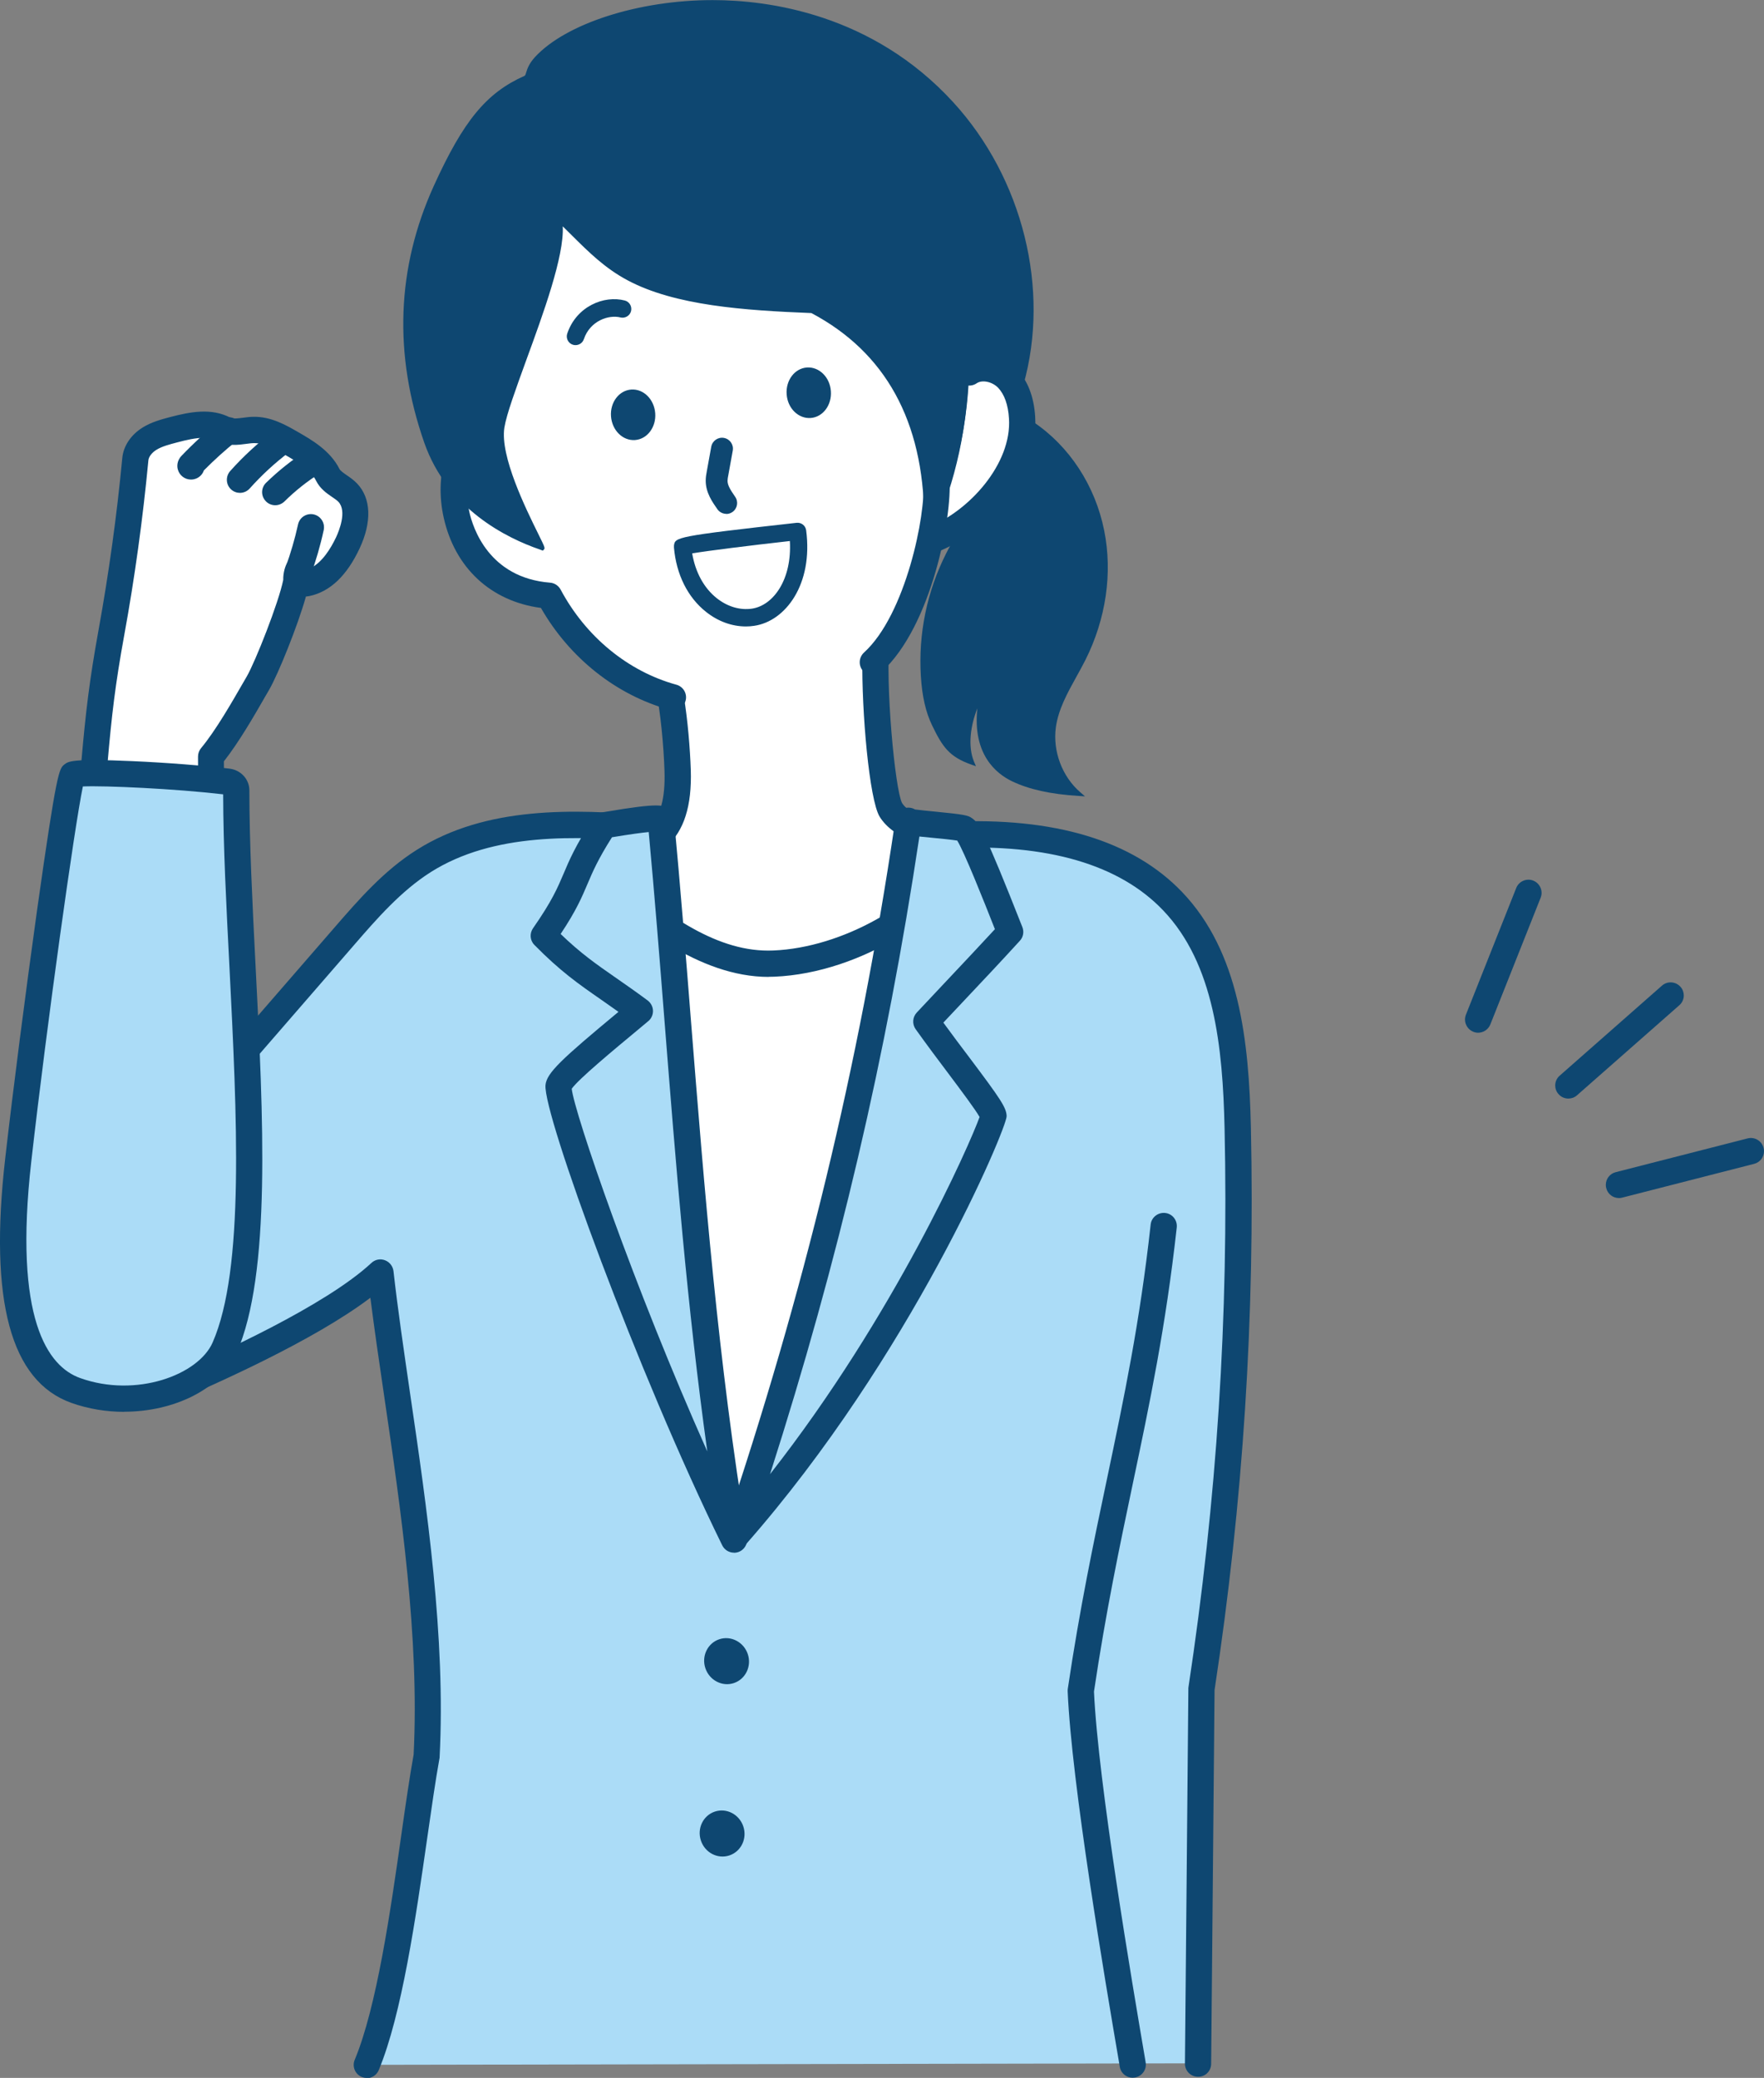 <?xml version="1.0" encoding="UTF-8"?><svg id="_レイヤー_2" xmlns="http://www.w3.org/2000/svg" viewBox="0 0 165.6 195.07"><rect x="0" y="0" width="165.6" height="195.07" fill="#808080" stroke="none"/><defs><style>.cls-1{fill:#abdcf7;}.cls-2{fill:#fff;}.cls-3{fill:#0e4771;}</style></defs><g id="_レイヤー_1-2"><path class="cls-1" d="M34.44,193.84c2.93-7,4.27-21.51,5.62-28.98.8-15.38-2.9-32.69-4.32-45.43-5.01,4.66-17.01,9.79-20.24,11.21-2.56-7.23-2.23-15.99-1.16-22.02,5.99-6.9,11.98-13.81,17.97-20.71,2.27-2.61,4.58-5.26,7.5-7.11,6.13-3.88,13.89-3.65,21.15-3.04,9.55.56,19.12.79,28.21.6,7.51-.35,15.75.79,20.94,6.23,5.21,5.47,5.94,13.72,6.1,21.27.38,17.35-.68,34.72-3.41,52.68-.11,11.17-.22,23.99-.33,35.16"/><path class="cls-3" d="M34.44,195.07c-.16,0-.32-.03-.48-.09-.63-.26-.92-.99-.66-1.61,2.06-4.93,3.36-13.96,4.39-21.22.39-2.76.77-5.37,1.14-7.43.56-10.99-1.2-23.02-2.76-33.63-.48-3.25-.93-6.35-1.3-9.26-5.44,4.11-14.6,8.11-18.3,9.73l-.5.22c-.31.14-.67.14-.98,0-.32-.13-.56-.4-.67-.72-3.24-9.14-1.75-19.64-1.21-22.64.04-.22.14-.42.28-.59l17.97-20.71c2.3-2.65,4.67-5.39,7.77-7.34,6.53-4.13,14.74-3.83,21.91-3.23,9.85.58,19.32.78,28.09.6,9.87-.46,17.23,1.76,21.86,6.61,5.36,5.62,6.26,13.94,6.44,22.09.39,17.82-.72,35.09-3.41,52.81-.05,5.6-.11,11.61-.16,17.62-.05,5.96-.11,11.91-.16,17.46,0,.68-.55,1.24-1.24,1.22-.68,0-1.23-.56-1.22-1.24.05-5.55.11-11.5.16-17.46.05-6.04.11-12.08.16-17.7,0-.06,0-.12.01-.17,2.67-17.61,3.78-34.77,3.39-52.47-.17-7.66-.98-15.44-5.76-20.45-4.11-4.31-10.84-6.28-19.99-5.85-8.87.19-18.39-.02-28.35-.6-6.81-.57-14.53-.87-20.42,2.85-2.79,1.77-5.05,4.36-7.23,6.88l-17.75,20.46c-.52,3.07-1.64,11.84.75,19.79,4.23-1.86,14.31-6.4,18.66-10.44.34-.32.83-.42,1.27-.25.43.16.74.55.8,1.02.39,3.5.96,7.36,1.55,11.43,1.58,10.75,3.36,22.95,2.78,34.19,0,.05,0,.1-.02.16-.37,2.04-.74,4.65-1.14,7.42-1.06,7.39-2.38,16.6-4.56,21.82-.2.47-.66.75-1.14.75h0Z"/><path class="cls-3" d="M106.33,195.05c-.59,0-1.11-.42-1.21-1.03l-.05-.31c-1.34-7.86-4.47-26.25-4.84-34.93,0-.08,0-.16.01-.23,1.13-7.6,2.43-13.78,3.69-19.76,1.58-7.53,3.08-14.64,4.09-23.83.07-.68.69-1.16,1.36-1.09.68.07,1.16.68,1.09,1.36-1.03,9.31-2.53,16.48-4.13,24.07-1.24,5.91-2.53,12.03-3.64,19.5.39,8.58,3.59,27.4,4.8,34.5l.05.31c.12.67-.34,1.31-1,1.42-.07.01-.14.02-.21.02h0Z"/><path class="cls-2" d="M86.52,80.32c-7.6,5.57-18.33,2.67-25.06-2.84-.21,25.07,1.65,48.21,7.36,66.3,6.25-10.34,13.66-37.07,17.69-63.46Z"/><path class="cls-3" d="M68.83,145.01s-.1,0-.15,0c-.48-.06-.88-.39-1.03-.85-5.23-16.54-7.65-38.35-7.42-66.68,0-.47.28-.9.71-1.1.43-.2.94-.14,1.3.16,6.42,5.26,16.58,7.91,23.55,2.8.4-.3.94-.32,1.37-.06.43.26.65.75.58,1.24-4.08,26.66-11.59,53.53-17.86,63.91-.23.37-.63.6-1.05.6h0ZM62.68,79.91c-.07,25.33,2.05,45.25,6.48,60.7,5.61-11.14,11.94-34.33,15.74-57.87-6.99,3.47-15.8,1.49-22.21-2.83Z"/><path class="cls-2" d="M82.3,59.7c-.46,4.36.46,14.93,1.32,16.34,1.2,1.95,5.09,2.71,7.77,2.77-2.58,6.01-11.06,11.34-18.74,11.66-6.12.25-11.69-4.24-16.69-8.46-.11-.1-.24-.21-.26-.36-.04-.24.18-.44.39-.56,1.77-1.08,4.09-1.16,5.65-2.53,1.68-1.48,1.94-3.99,1.87-6.23-.07-2.26-.37-5.75-.87-7.96,6.88-.95,13.66-1.43,19.56-4.67Z"/><path class="cls-3" d="M72.17,91.71c-6.61,0-12.6-5.05-17-8.76-.17-.15-.58-.49-.69-1.1-.06-.34-.07-1.19.97-1.82.89-.54,1.85-.85,2.77-1.15,1.04-.33,2.02-.65,2.71-1.26,1.06-.94,1.54-2.66,1.45-5.26-.07-2.25-.37-5.64-.84-7.73-.07-.34,0-.69.19-.97.2-.28.5-.47.85-.52.94-.13,1.87-.25,2.81-.37,5.88-.76,11.43-1.47,16.33-4.16.4-.22.89-.2,1.27.05.38.25.59.7.54,1.15-.46,4.32.5,14.33,1.15,15.57.82,1.33,4.09,2.12,6.74,2.18.41,0,.79.22,1.01.57.22.34.26.78.09,1.15-2.79,6.5-11.69,12.07-19.82,12.41-.18,0-.36.01-.54.01h0ZM57.55,81.73c5.15,4.3,9.89,7.72,15.05,7.5,6.48-.27,13.73-4.4,16.84-9.35-2.21-.27-5.52-1.04-6.86-3.21-.97-1.58-1.71-9.9-1.62-14.95-4.82,2.14-10.12,2.82-15.26,3.49-.5.07-1,.13-1.5.19.36,2.16.58,4.86.65,6.87.11,3.39-.64,5.74-2.28,7.19-1.07.95-2.35,1.36-3.58,1.76-.5.16-.98.32-1.43.5h0Z"/><path class="cls-3" d="M68.9,158c1.1-.37,1.68-1.59,1.3-2.72-.38-1.13-1.58-1.76-2.68-1.39-1.1.37-1.68,1.59-1.3,2.72s1.58,1.76,2.68,1.39Z"/><path class="cls-3" d="M68.48,174.18c1.1-.37,1.68-1.59,1.3-2.72-.38-1.14-1.58-1.76-2.68-1.39-1.1.37-1.68,1.59-1.3,2.72.38,1.14,1.58,1.76,2.68,1.39Z"/><path class="cls-1" d="M85.29,77.06c-3.43,23.29-8.67,44.79-16.19,67.1,15.41-17.52,24.17-38.76,24.16-39.35,0-.71-3.24-4.65-6.3-8.91,4.09-4.35,5.4-5.71,7.87-8.41-3.04-7.73-3.83-9.34-4.3-9.68-.34-.25-6.02-.58-5.25-.76h0Z"/><path class="cls-3" d="M69.1,145.39c-.21,0-.42-.05-.62-.16-.51-.29-.74-.9-.55-1.46,7.57-22.48,12.68-43.61,16.07-66.45,0-.05-.01-.1-.02-.16-.03-.51.28-1.14,1.03-1.31.31-.07.62-.02.89.14.44.06,1.24.14,1.87.2,2.71.27,3.1.34,3.48.62.68.49,1.13,1.09,4.73,10.23.17.44.08.94-.24,1.28-1.89,2.07-3.14,3.39-5.4,5.79l-1.78,1.89c.85,1.16,1.69,2.29,2.46,3.3,2.9,3.86,3.47,4.69,3.48,5.49.01,1.11-8.96,22.54-24.47,40.18-.24.27-.58.42-.92.42h0ZM86.31,78.53c-3.09,20.57-7.59,39.78-14.02,59.86,11.71-14.93,18.75-30.96,19.67-33.53-.4-.71-1.73-2.48-2.92-4.07-.95-1.26-2.03-2.7-3.08-4.17-.34-.48-.3-1.13.1-1.56l2.48-2.64c2.1-2.23,3.26-3.46,4.86-5.19-1.04-2.65-2.89-7.29-3.54-8.32-.51-.08-1.58-.19-2.34-.26-.43-.04-.85-.09-1.21-.12h0Z"/><path class="cls-1" d="M62.03,76.92c2.07,22.19,3.07,44.68,6.88,67.61-8.36-17.05-16.65-40.44-16.47-42.56.07-.84,3.77-3.85,7.63-7.06-3.86-2.86-5.73-3.74-9.02-7.07,3.54-5.08,2.33-5.22,5.68-10.37.53-.08,4.98-.88,5.31-.55h0Z"/><path class="cls-3" d="M68.9,145.76c-.46,0-.89-.26-1.1-.69-7.95-16.2-16.82-40.49-16.59-43.2.1-1.14,1.49-2.43,6.85-6.88-.59-.42-1.12-.79-1.62-1.14-2.15-1.49-3.85-2.68-6.27-5.14-.42-.42-.47-1.08-.13-1.57,1.78-2.55,2.3-3.79,2.86-5.1.53-1.26,1.13-2.68,2.8-5.23.19-.29.5-.49.84-.55l.31-.05c5.09-.86,5.54-.67,6.05-.17.21.21.34.48.37.77.59,6.29,1.1,12.72,1.59,18.94,1.26,15.83,2.56,32.19,5.27,48.58.1.6-.26,1.19-.84,1.38-.12.04-.25.06-.38.06h0ZM53.67,102.2c.25,2.28,5.84,18.62,12.73,34.06-1.9-13.63-2.97-27.16-4.01-40.32-.46-5.86-.94-11.9-1.49-17.83-.61.06-1.65.19-3.45.49-1.32,2.08-1.82,3.26-2.3,4.39-.52,1.22-1.05,2.49-2.52,4.69,1.89,1.82,3.31,2.81,5.21,4.13.86.6,1.83,1.27,2.96,2.11.3.23.49.58.5.96.01.38-.15.74-.44.98l-.85.71c-2.42,2.01-5.71,4.74-6.33,5.63h0Z"/><path class="cls-2" d="M86.74,40.73c2.06,7.96-.46,15.53-4.55,20.52-4.97,6.07-14.19,6.75-21.08,3.02-3.45-1.86-6.9-4.27-9.04-7.2-.6-.83-7.54-1.73-9.34-6.95-.34-.97-.57-2.64-.57-3.67.03-5.6,9.82-12.98,9.36-26.52,1.83.96,8.75,8.57,19.78,7.73.34-.02,12.18.49,15.44,13.07h0Z"/><path class="cls-2" d="M90.69,35.58c-.17,5.43-1.51,10.82-3.92,15.69,4.43-2.07,7.7-6.38,8.68-11.18.26-1.3.36-2.71-.25-3.89-.61-1.18-2.11-1.97-3.3-1.4-.39.19-.72.5-1.21.78Z"/><path class="cls-3" d="M86.33,51.7l.26-.53c2.38-4.83,3.73-10.22,3.9-15.6v-.11l.1-.06c.22-.12.4-.25.58-.39.21-.15.41-.29.64-.4,1.33-.64,2.95.28,3.57,1.49.53,1.03.62,2.31.27,4.02-1,4.92-4.37,9.26-8.79,11.32l-.53.25h0ZM90.89,35.7c-.18,5.2-1.45,10.41-3.68,15.12,4.04-2.1,7.1-6.17,8.03-10.77.33-1.61.25-2.81-.23-3.76-.54-1.05-1.92-1.84-3.03-1.31-.19.09-.38.23-.57.37-.15.11-.32.23-.52.35h0Z"/><path class="cls-3" d="M81.94,63.4c-.34,0-.67-.14-.91-.4-.46-.5-.42-1.28.08-1.74,3.93-3.57,5.82-13,5.57-16.02-.06-.68.45-1.27,1.12-1.33.68-.05,1.27.45,1.33,1.12.27,3.3-1.62,13.72-6.37,18.05-.23.21-.53.32-.83.32Z"/><path class="cls-3" d="M63.17,66.68c-.11,0-.22-.02-.33-.05-4.99-1.38-9.36-4.85-12.06-9.56-4.69-.62-8.08-3.75-9.13-8.49-.87-3.94.28-7.8,2.73-9.18.59-.33,1.34-.12,1.68.47.33.59.12,1.34-.47,1.68-1.48.84-2.15,3.69-1.53,6.51.32,1.44,1.8,6.18,7.58,6.64.42.03.79.28.99.65,2.36,4.42,6.32,7.68,10.87,8.93.66.18,1.04.86.86,1.51-.15.55-.64.9-1.19.9h0Z"/><path class="cls-3" d="M52.58,20.69c2.15,2.06,3.82,4.02,6.45,5.42,4.57,2.44,11.53,2.83,17.22,3.06,7.49,3.95,10.67,10.97,10.74,19.45,0,1.01-.06,2.06-.55,2.93,2.74-5.2,4.24-11.04,4.36-16.92,1.8-.08,3.61.44,5.09,1.46,2.56-9.1-.16-19.39-6.55-26.36C76.59-4.19,55.75-.32,50.38,5.5c-.95,1.03-.66,1.63-1.07,1.82-3.72,1.65-5.76,4.43-8.4,10.23-3.6,7.9-3.7,15.9-.89,23.95,2.65,7.58,10.48,9.79,10.88,9.96.36.16-4.32-7.66-3.74-11.35.55-3.47,6.17-15.43,5.41-19.41Z"/><path class="cls-3" d="M50.97,51.7l-.15-.06s-.08-.03-.16-.06c-3.11-1.07-8.65-3.8-10.83-10.02-2.9-8.3-2.6-16.41.89-24.1,2.79-6.14,4.94-8.74,8.5-10.33.09-.04.11-.1.18-.34.1-.32.25-.8.82-1.43,2.91-3.16,9.76-5.35,16.66-5.35h.05c5.15,0,14.93,1.26,22.55,9.58,6.54,7.14,9.13,17.57,6.59,26.56l-.08.28-.24-.16c-1.39-.96-3.08-1.47-4.77-1.43-.15,5.76-1.63,11.5-4.28,16.61-.03.07-.07.14-.11.21l-.36-.2c.03-.07.07-.13.1-.19.39-.8.44-1.74.43-2.64-.07-9.08-3.63-15.56-10.59-19.24-6.3-.25-12.81-.7-17.26-3.08-2.12-1.13-3.63-2.63-5.23-4.22-.28-.28-.56-.56-.85-.84.14,2.81-1.83,8.19-3.43,12.57-.99,2.73-1.85,5.08-2.05,6.32-.42,2.68,2.01,7.61,3.18,9.98.63,1.28.66,1.34.52,1.48l-.1.1h0ZM66.89.41c-6.8,0-13.52,2.14-16.36,5.22-.51.55-.64.97-.73,1.27-.07.25-.15.48-.41.6-3.5,1.55-5.52,4.01-8.29,10.12-3.45,7.59-3.75,15.59-.88,23.79,2.07,5.93,7.29,8.6,10.36,9.7-.1-.22-.25-.52-.4-.83-1.19-2.41-3.66-7.42-3.21-10.23.2-1.28,1.07-3.65,2.07-6.4,1.7-4.66,3.82-10.46,3.34-12.94l-.12-.63.46.44c.44.42.86.83,1.27,1.24,1.58,1.56,3.07,3.05,5.14,4.15,4.39,2.34,10.87,2.78,17.13,3.03l.09.02c7.12,3.76,10.77,10.36,10.85,19.62,0,.32,0,.65-.02.97,2.14-4.68,3.32-9.82,3.43-14.96v-.19h.2c1.74-.09,3.51.39,4.98,1.33,2.37-8.8-.2-18.93-6.58-25.89C81.68,1.66,72.03.42,66.95.41h-.05Z"/><path class="cls-3" d="M96.84,39.76c3.43,2.29,5.79,6.04,6.6,10.09.8,4.05.1,8.34-1.75,12.02-1.05,2.09-2.47,4.07-2.79,6.38-.32,2.31.6,4.75,2.36,6.27-2.83-.17-4.78-.68-6.2-1.37-1.91-.93-3.92-3.2-2.89-8-1.06,1.8-1.73,4.51-.92,6.44-2.03-.71-2.63-1.63-3.56-3.57-.68-1.4-.94-2.97-1.04-4.53-.24-3.93.57-7.92,2.35-11.44.44-.87.94-1.72,1.59-2.44.7-.78,1.55-1.39,2.29-2.13,2.21-2.21,3.22-5.32,3.97-7.73h0Z"/><path class="cls-3" d="M101.86,74.76l-.6-.04c-2.61-.16-4.67-.61-6.28-1.39-1.46-.71-3.69-2.51-3.23-6.83-.63,1.59-.92,3.54-.31,5.01l.18.42-.43-.15c-2.08-.73-2.72-1.68-3.68-3.67-.61-1.26-.94-2.72-1.06-4.61-.25-3.99.57-7.98,2.37-11.54.54-1.08,1.04-1.84,1.62-2.49.41-.45.87-.85,1.32-1.24.33-.29.67-.58.98-.89,2.23-2.22,3.25-5.48,3.92-7.64l.08-.26.23.15c3.41,2.27,5.85,6,6.69,10.22.8,3.98.17,8.3-1.77,12.16-.27.53-.56,1.06-.85,1.58-.83,1.5-1.69,3.05-1.92,4.74-.3,2.23.59,4.62,2.3,6.09l.46.4h0ZM92.64,63.95l-.27,1.24c-1.08,5.06,1.28,7.04,2.78,7.77,1.44.7,3.27,1.13,5.55,1.31-1.53-1.57-2.31-3.88-2.01-6.05.24-1.77,1.12-3.35,1.97-4.88.28-.51.57-1.04.84-1.56,1.89-3.77,2.51-8,1.73-11.89-.8-4.02-3.08-7.58-6.28-9.8-.69,2.19-1.73,5.34-3.94,7.55-.32.32-.67.62-1.01.91-.44.38-.89.78-1.28,1.21-.55.62-1.03,1.35-1.56,2.4-1.76,3.5-2.56,7.42-2.32,11.33.11,1.83.44,3.24,1.02,4.45.87,1.79,1.42,2.66,3.04,3.31-.59-1.98.09-4.49,1.09-6.2l.64-1.1h0Z"/><path class="cls-3" d="M87.55,51.88c-.49,0-.96-.3-1.15-.78-.25-.63.07-1.35.7-1.59,3.9-1.52,7.9-5.99,7.62-10.23-.08-1.29-.43-2.25-1.01-2.87-.56-.58-1.5-.78-2.02-.43-.56.39-1.33.24-1.71-.32s-.24-1.33.32-1.71c1.51-1.03,3.78-.7,5.18.75,1,1.04,1.58,2.53,1.7,4.42.35,5.49-4.49,10.86-9.18,12.69-.15.06-.3.09-.45.09h0Z"/><path class="cls-3" d="M54.03,32.4c-.09,0-.18-.01-.26-.04-.43-.14-.66-.61-.52-1.04.86-2.57,3.47-3.62,5.4-3.11.44.11.7.56.59,1-.11.44-.57.7-1,.59-1.06-.27-2.83.28-3.43,2.04-.11.34-.43.56-.78.56Z"/><path class="cls-3" d="M68.19,48.24c-.32,0-.64-.15-.84-.43-.46-.66-1.1-1.55-1.1-2.68,0-.32.05-.61.1-.87l.42-2.32c.1-.56.64-.93,1.19-.83.56.1.93.63.83,1.19l-.42,2.32c-.04.19-.07.38-.07.52,0,.44.3.89.71,1.49.33.46.22,1.1-.24,1.43-.18.13-.39.19-.59.19h0Z"/><path class="cls-3" d="M70.03,58.81c-1.31,0-2.62-.47-3.75-1.37-1.72-1.36-2.79-3.51-3.01-6.03,0-.07,0-.13,0-.2.12-.78.14-.86,11.51-2.13.44-.05.84.26.9.7.67,5.08-1.95,8.55-4.88,8.97-.26.04-.52.06-.78.06h0ZM64.98,51.95c.3,1.77,1.1,3.25,2.31,4.21,1,.79,2.17,1.14,3.29.98,2-.29,3.78-2.71,3.57-6.35-3.75.42-7.68.91-9.17,1.16h0Z"/><path class="cls-3" d="M76.1,39.24c1.15-.08,2-1.21,1.9-2.52-.09-1.31-1.1-2.3-2.25-2.22-1.15.08-2,1.21-1.9,2.52.09,1.31,1.1,2.3,2.25,2.22Z"/><path class="cls-3" d="M59.61,41.31c1.15-.08,2-1.21,1.9-2.52-.1-1.31-1.1-2.3-2.25-2.22-1.15.08-2,1.21-1.9,2.52.1,1.31,1.1,2.3,2.25,2.22Z"/><path class="cls-2" d="M27.83,54.56c-.43,2.31-2.73,8.06-3.59,9.54-1.06,1.84-2.79,4.95-4.42,6.92.01,24.33,1.23,28.61,1.13,47.25-.07,12.06-11.7,14.94-16.31,5.24-4.1-8.62,3.09-39.17,4.23-51.92.43-4.81.76-7.59,1.59-12.16.98-5.41,1.74-10.85,2.25-16.32.08-.8.64-1.49,1.33-1.92.69-.43,1.48-.64,2.26-.84,1.58-.41,3.34-.8,4.79-.04.82.43,1.8.07,2.72.05,1.28-.03,2.47.63,3.58,1.27,1.33.76,2.72,1.59,3.4,2.96.38.76,1.3,1.06,1.88,1.67,1.15,1.21.71,3.19,0,4.7-.79,1.69-2.01,3.39-3.83,3.78-.38.08-.89.04-1.02-.33-.06-.16.43-2.09.01.16h0Z"/><path class="cls-3" d="M12.52,130.57c-3.63,0-7.03-2.41-8.99-6.53-3.07-6.46-.37-23.2,2.02-37.97.91-5.62,1.76-10.93,2.09-14.59.41-4.68.75-7.57,1.6-12.27.97-5.35,1.73-10.8,2.24-16.22.11-1.12.8-2.16,1.9-2.85.85-.53,1.78-.77,2.6-.99,1.88-.49,3.87-.88,5.67.07.22.11.66.06,1.14,0,.32-.04.64-.09.98-.09,1.67-.04,3.08.78,4.21,1.43,1.27.73,3.02,1.73,3.89,3.47.09.17.38.37.68.58.32.22.67.46.99.8,1.3,1.38,1.38,3.59.22,6.07-1.19,2.55-2.77,4.06-4.69,4.47-.12.02-.23.04-.35.05-.78,2.78-2.61,7.29-3.44,8.73l-.36.62c-1.05,1.83-2.47,4.3-3.9,6.12.01,12.32.34,19.56.64,25.97.28,6.09.54,11.84.49,20.86-.03,6.28-3.11,11.03-7.85,12.09-.61.13-1.22.2-1.82.2h0ZM19.15,41.1c-.78,0-1.65.2-2.55.44-.68.18-1.39.36-1.92.69-.43.27-.72.65-.75.99-.52,5.48-1.28,11.01-2.27,16.43-.84,4.61-1.17,7.45-1.57,12.05-.33,3.76-1.2,9.11-2.11,14.77-2.22,13.7-4.97,30.75-2.22,36.52,1.8,3.78,4.88,5.69,8.04,4.98,2.71-.6,5.89-3.51,5.92-9.7.05-8.95-.21-14.67-.49-20.73-.3-6.51-.64-13.88-.64-26.51,0-.29.1-.57.28-.79,1.39-1.67,2.92-4.35,3.94-6.12l.36-.62c.81-1.41,2.99-6.92,3.42-9.06-.02-.6.18-1.53.61-1.89.4-.33.96-.38,1.41-.12.39.23.55.5.59.88,1.07-.55,1.85-1.82,2.35-2.87.26-.56,1.05-2.45.22-3.33-.14-.15-.37-.3-.6-.46-.5-.34-1.12-.77-1.49-1.51-.5-1-1.57-1.67-2.92-2.44-1.11-.64-2.03-1.12-2.94-1.1-.21,0-.46.04-.71.07-.75.1-1.69.23-2.61-.26-.4-.21-.86-.3-1.35-.3h0Z"/><path class="cls-2" d="M27.95,53.7c.5-1.38.91-2.78,1.23-4.21l-1.23,4.21Z"/><path class="cls-3" d="M27.95,54.93c-.14,0-.28-.02-.42-.07-.64-.23-.97-.94-.73-1.58.48-1.32.88-2.68,1.18-4.05.15-.67.8-1.08,1.47-.94.66.15,1.08.8.94,1.47-.32,1.48-.75,2.95-1.27,4.37-.18.5-.65.81-1.16.81h0Z"/><path class="cls-2" d="M21.48,40.41c-1.25,1-2.43,2.08-3.54,3.23-.03.03-.07.07-.05.12.01.05.1.05.09,0"/><path class="cls-3" d="M17.93,45.02c-.57,0-1.09-.38-1.24-.96-.06-.22-.13-.77.36-1.28,1.14-1.19,2.37-2.31,3.66-3.34.53-.42,1.3-.34,1.73.19.42.53.34,1.31-.19,1.73-1.09.87-2.13,1.81-3.11,2.8-.14.41-.48.73-.93.83-.09.02-.18.03-.27.03h0Z"/><path class="cls-2" d="M26.44,41.44c-1.42,1.07-2.73,2.27-3.91,3.6l3.91-3.6Z"/><path class="cls-3" d="M22.53,46.27c-.29,0-.58-.1-.82-.31-.51-.45-.55-1.23-.1-1.74,1.23-1.38,2.61-2.65,4.09-3.76.54-.41,1.32-.3,1.72.25.41.54.3,1.32-.25,1.72-1.35,1.01-2.6,2.17-3.73,3.43-.24.27-.58.41-.92.41h0Z"/><path class="cls-2" d="M29.37,43.4c-1.27.81-2.45,1.75-3.53,2.8l3.53-2.8Z"/><path class="cls-3" d="M25.84,47.43c-.32,0-.64-.12-.88-.37-.48-.49-.47-1.26.02-1.74,1.14-1.11,2.39-2.11,3.72-2.96.57-.37,1.33-.2,1.7.37.37.57.2,1.33-.37,1.7-1.2.76-2.32,1.65-3.33,2.65-.24.23-.55.35-.86.35h0Z"/><path class="cls-1" d="M22.18,74.2c0-.42-.34-.75-.76-.8-5.25-.64-14.14-1.03-14.61-.66-.43.35-3.49,21.96-5.1,36.15-.75,6.62-1.56,19.17,5.4,21.66,5.6,2,12.27-.13,13.98-4.01,4.46-10.14,1.07-35.59,1.09-52.34h0Z"/><path class="cls-3" d="M11.66,132.54c-1.66,0-3.35-.27-4.96-.84-5.7-2.04-7.74-9.55-6.21-22.96.75-6.56,1.9-15.49,2.99-23.3,1.85-13.11,2.07-13.28,2.56-13.67.38-.3.71-.57,6.33-.32,3.22.14,6.74.42,9.19.71,1.05.13,1.85,1,1.85,2.03,0,4.92.28,10.52.58,16.45.73,14.24,1.48,28.97-1.78,36.38-1.5,3.41-5.91,5.51-10.56,5.51h0ZM7.78,73.83c-.78,3.74-3.36,22.14-4.84,35.18-1.69,14.86,1.56,19.28,4.59,20.36,5.25,1.88,11.09-.29,12.43-3.34,3.02-6.88,2.28-21.31,1.58-35.26-.3-5.81-.58-11.31-.59-16.2-4.56-.53-11.09-.83-13.17-.74Z"/><path class="cls-3" d="M138.76,96.95c-.15,0-.3-.03-.45-.09-.48-.19-.78-.66-.78-1.15,0-.15.03-.3.09-.46l4.72-11.89c.25-.63.97-.94,1.6-.69.48.19.78.66.78,1.15,0,.15-.03.3-.09.46l-4.72,11.89c-.19.48-.66.78-1.15.78Z"/><path class="cls-3" d="M147.23,103.13c-.34,0-.68-.14-.92-.42-.21-.23-.31-.52-.31-.81,0-.34.14-.68.42-.92l9.6-8.45c.51-.45,1.29-.4,1.74.11.21.23.31.53.31.81,0,.34-.14.68-.42.92l-9.6,8.45c-.23.21-.53.31-.81.31Z"/><path class="cls-3" d="M151.98,112.47c-.55,0-1.05-.37-1.19-.93-.03-.1-.04-.21-.04-.31,0-.55.37-1.05.93-1.19l12.38-3.17c.66-.17,1.33.23,1.5.89.03.1.04.21.04.31,0,.55-.37,1.05-.93,1.19l-12.38,3.17c-.1.03-.21.04-.3.04h0Z"/></g></svg>